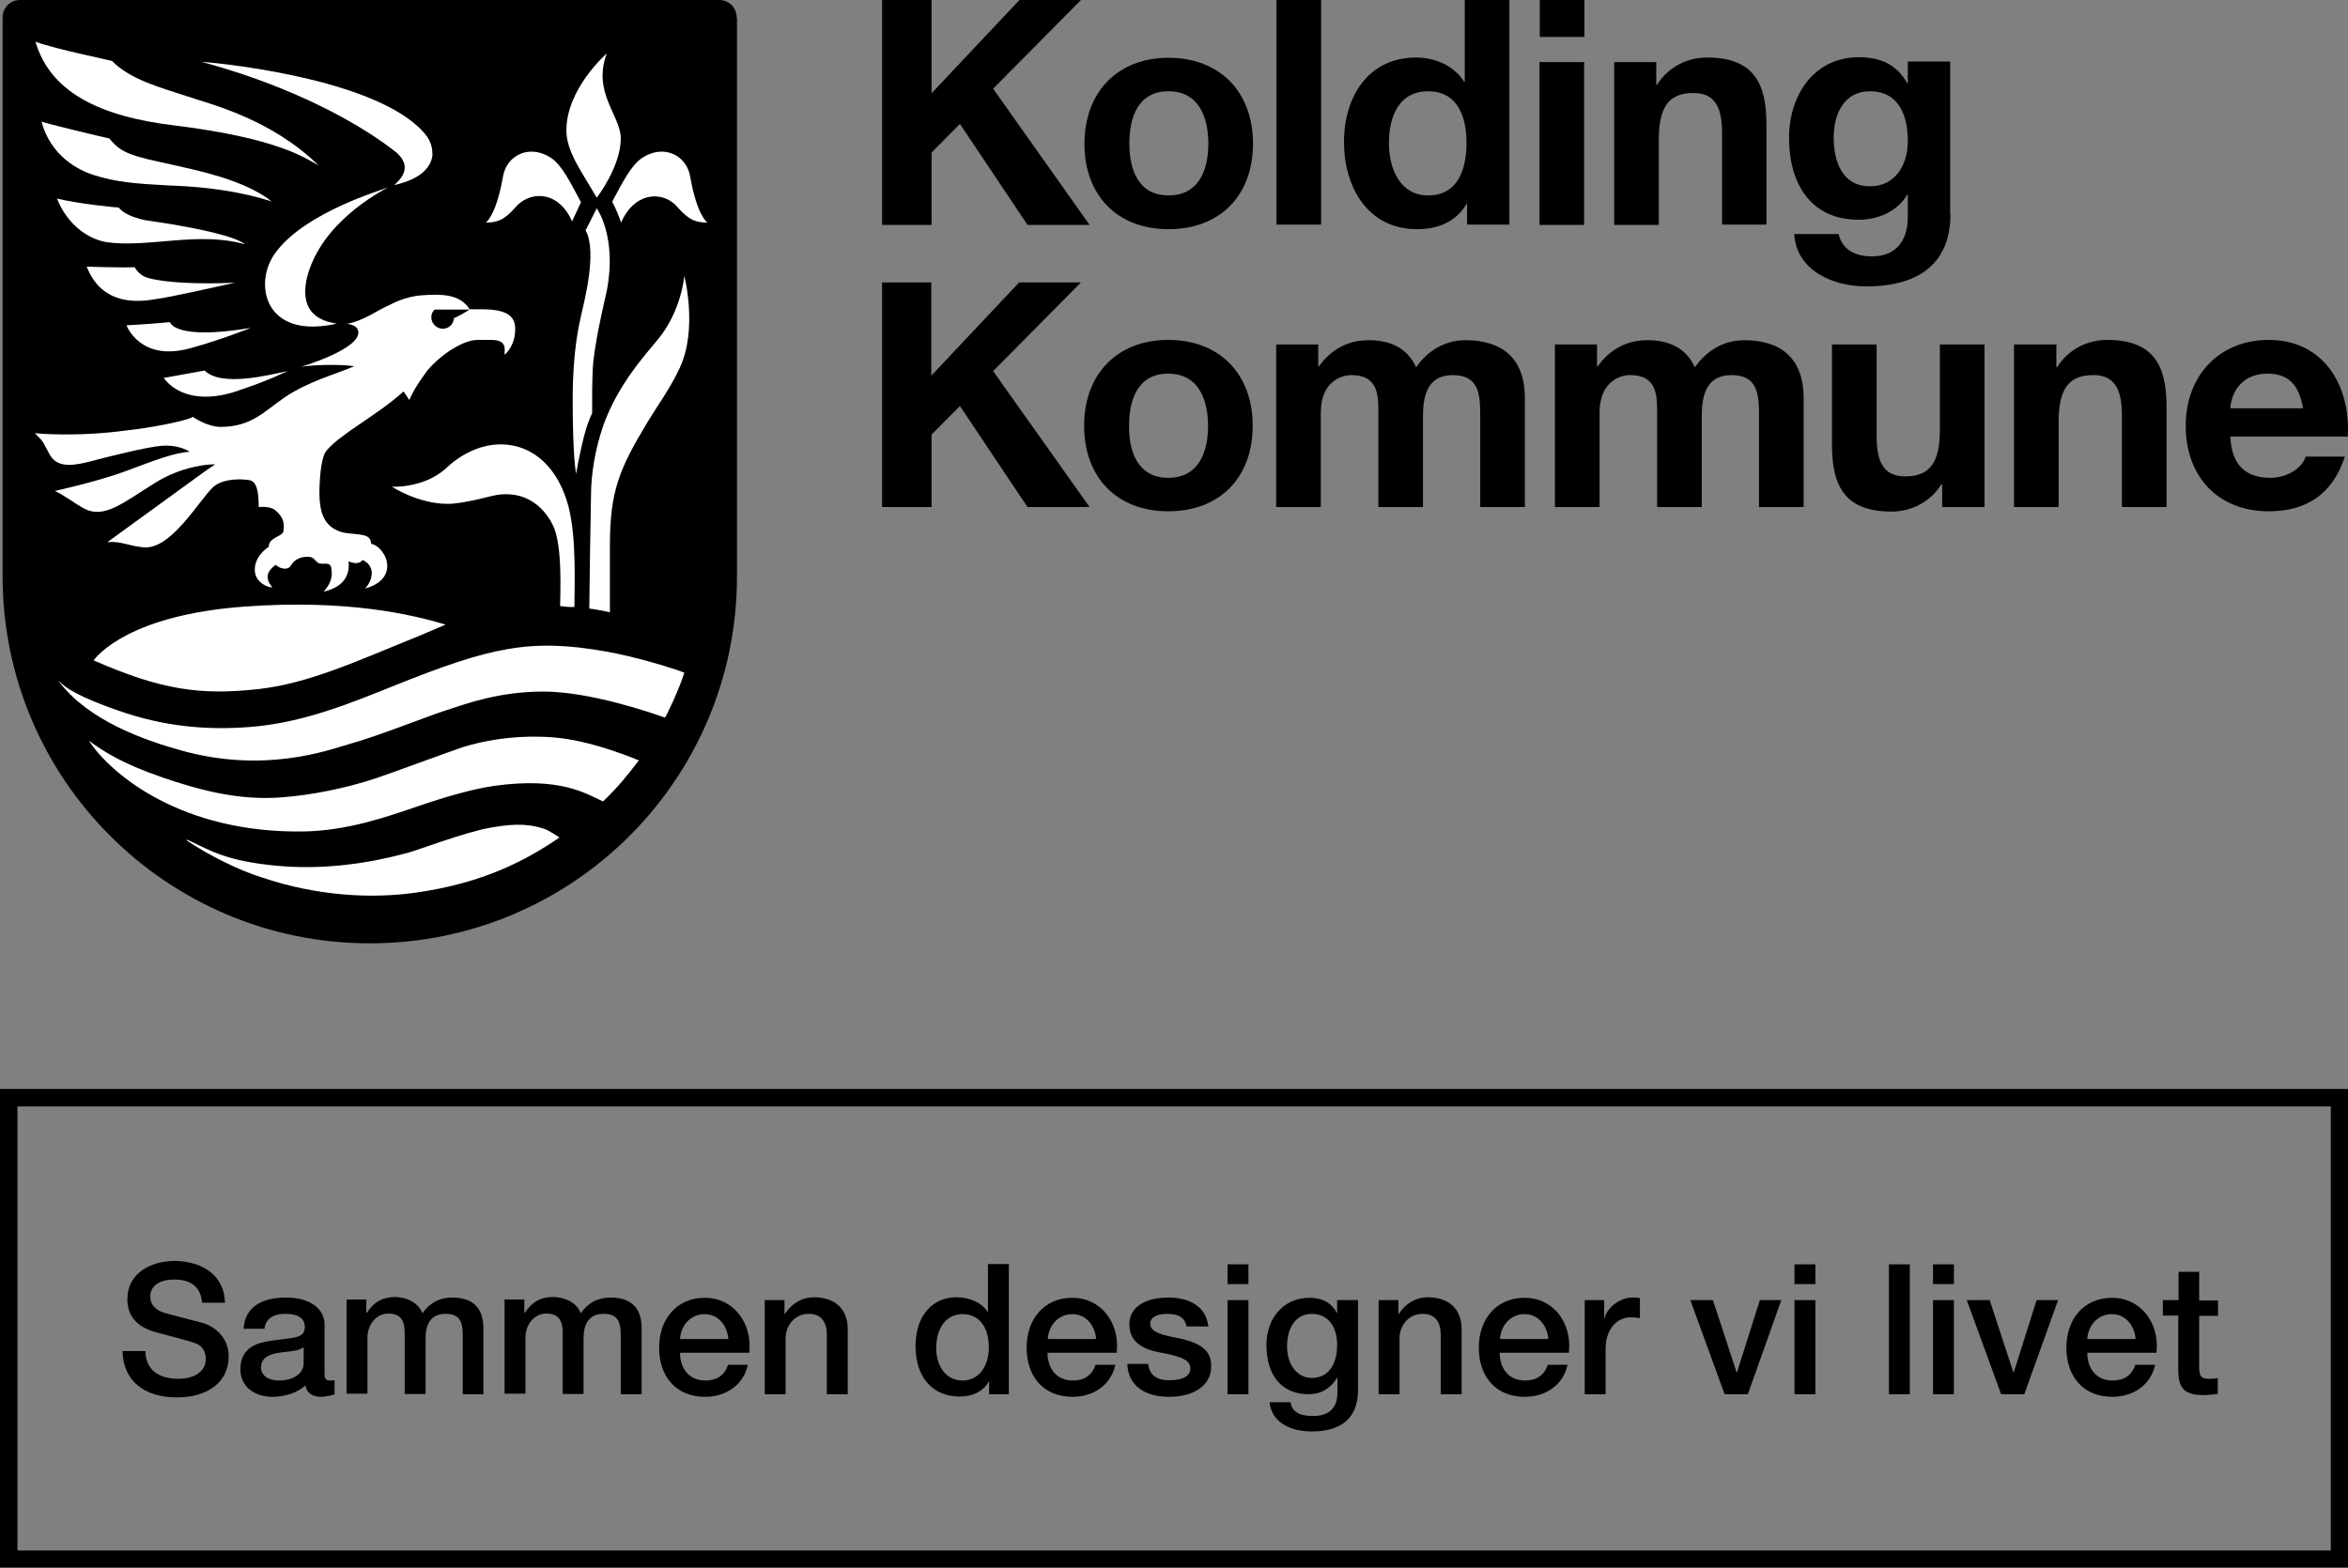 <?xml version="1.0" encoding="UTF-8"?>
<svg id="Layer_1" data-name="Layer 1" xmlns="http://www.w3.org/2000/svg" viewBox="0 0 820.4 547.9">
  <rect x="0" y="0" width="820.4" height="547.9" fill="#808080" stroke="none"/>
  <defs>
    <style>
      .cls-1 {
        fill: #fff;
      }
    </style>
  </defs>
  <g>
    <g>
      <g>
        <path d="m308.2,0h17.3v32.6L356.2,0h21.5l-30.7,31,33.7,47.6h-21.7l-23.6-35.3-9.9,10v25.3h-17.3V0Z"/>
        <path d="m408.3,20.2c17.9,0,29.5,11.9,29.5,30s-11.5,29.9-29.5,29.9-29.4-11.9-29.4-29.9c.1-18.1,11.6-30,29.4-30Zm0,48.1c10.7,0,13.9-9.1,13.9-18.1s-3.2-18.3-13.9-18.3-13.7,9.1-13.7,18.3,3.2,18.1,13.7,18.1Z"/>
        <path d="m446,0h15.6v78.5h-15.6V0Z"/>
        <path d="m512.6,71.3h-.2c-3.6,6.2-10,8.8-17.3,8.8-17.2,0-25.5-14.7-25.5-30.5s8.5-29.5,25.2-29.5c6.7,0,13.3,2.9,16.8,8.5h.2V0h15.6v78.5h-14.8v-7.2Zm-13.6-39.4c-10.2,0-13.7,8.8-13.7,18.1s4.1,18.3,13.7,18.3c10.3,0,13.4-9,13.4-18.4s-3.3-18-13.4-18Z"/>
        <path d="m553.6,12.9h-15.6V0h15.6v12.9Zm-15.7,8.8h15.6v56.9h-15.6V21.7Z"/>
        <path d="m563.9,21.7h14.8v7.9h.3c4-6.4,10.8-9.5,17.4-9.5,16.6,0,20.8,9.3,20.8,23.4v35h-15.5v-32c0-9.3-2.7-14-10-14-8.5,0-12.1,4.7-12.1,16.3v29.8h-15.6V21.7h-.1Z"/>
        <path d="m681.5,74.9c0,9.3-3.3,25.2-29.5,25.2-11.2,0-24.3-5.3-25.1-18.3h15.5c1.4,5.8,6.2,7.8,11.7,7.8,8.7,0,12.6-5.9,12.5-14.1v-7.5h-.2c-3.4,5.9-10.2,8.8-17,8.8-17,0-24.3-13-24.3-28.6,0-14.7,8.5-28.2,24.4-28.2,7.5,0,13.2,2.5,16.9,9.1h.2v-7.6h14.8v53.4h.1Zm-14.9-25.5c0-9.2-3.2-17.5-13.3-17.5-8.8,0-12.6,7.7-12.6,16.2s3.1,17,12.6,17c8.9.1,13.3-7.5,13.3-15.7Z"/>
      </g>
      <g>
        <path d="m308.1,98.7h17.3v32.6l30.7-32.6h21.6l-30.7,31,33.7,47.5h-21.7l-23.6-35.3-9.9,10v25.3h-17.3v-78.5h-.1Z"/>
        <path d="m408.2,118.8c17.9,0,29.5,11.9,29.5,30s-11.5,29.9-29.5,29.9-29.4-11.9-29.4-29.9,11.5-30,29.4-30Zm0,48.2c10.7,0,13.9-9.1,13.9-18.1s-3.2-18.3-13.9-18.3-13.7,9.1-13.7,18.3c-.1,9,3.1,18.1,13.7,18.1Z"/>
        <path d="m445.9,120.4h14.7v7.7h.2c4.1-5.8,10-9.2,17.4-9.2s13.5,2.6,16.6,9.5c3.3-4.9,9.2-9.5,17.2-9.5,12.1,0,20.8,5.6,20.8,20.3v38h-15.6v-32.2c0-7.6-.7-13.9-9.6-13.9s-10.4,7.3-10.4,14.4v31.7h-15.6v-31.9c0-6.6.4-14.2-9.5-14.2-3.1,0-10.6,2-10.6,13.1v33h-15.6v-56.8h0Z"/>
        <path d="m543.3,120.4h14.7v7.7h.2c4.1-5.8,10-9.2,17.4-9.2s13.5,2.6,16.6,9.5c3.3-4.9,9.2-9.5,17.2-9.5,12.1,0,20.8,5.6,20.8,20.3v38h-15.6v-32.2c0-7.6-.7-13.9-9.6-13.9s-10.4,7.3-10.4,14.4v31.7h-15.6v-31.9c0-6.6.4-14.2-9.5-14.2-3.1,0-10.6,2-10.6,13.1v33h-15.6v-56.8h0Z"/>
        <path d="m693.4,177.2h-14.8v-7.9h-.3c-4,6.4-10.8,9.5-17.4,9.5-16.6,0-20.8-9.3-20.8-23.4v-35h15.6v32.1c0,9.3,2.7,14,10,14,8.5,0,12.1-4.7,12.1-16.3v-29.8h15.6v56.8h0Z"/>
        <path d="m703.7,120.4h14.8v7.9h.3c4-6.4,10.8-9.5,17.4-9.5,16.6,0,20.8,9.3,20.8,23.4v35h-15.6v-32.1c0-9.3-2.7-14-10-14-8.5,0-12.1,4.7-12.1,16.3v29.8h-15.6v-56.8Z"/>
        <path d="m779.3,152.6c.4,9.9,5.3,14.4,14,14.4,6.3,0,11.3-3.8,12.3-7.4h13.7c-4.4,13.4-13.7,19.1-26.6,19.1-17.9,0-29-12.3-29-29.9s11.8-30,29-30c19.4,0,28.7,16.3,27.6,33.8h-41Zm25.4-9.9c-1.4-7.9-4.8-12.1-12.4-12.1-9.9,0-12.8,7.7-13,12.1h25.4Z"/>
      </g>
    </g>
    <path d="m257.4,6.1C257.4,2.7,254.7,0,251.3,0H7C3.6,0,.9,2.7.9,6.1h0v195.3c0,70.8,57.4,128.3,128.3,128.3s128.2-57.3,128.3-128V6.1h-.1Z"/>
    <g>
      <path class="cls-1" d="m20.8,238.2c3.5,3.9,13.6,7.7,20.1,10,16.6,5.9,31.7,7,46.2,5.9,18.8-1.4,35.5-8.4,50.5-14.4,33.6-13.5,47.6-16.7,74.1-12,10.8,1.9,23.6,5.9,27.4,7.4-1.5,5.1-6.5,15.8-6.8,15.7-4.7-1.7-26.2-9.1-42.5-9.1-15.3,0-27.1,4.3-32.8,6.2-5.6,1.6-23.7,9-35.1,12.2-7.4,2.1-29.5,10.4-58.9,2.1-12.5-3.5-31.7-10.2-42.1-23.6-.3-.6-.6-1-.1-.4Z"/>
      <path class="cls-1" d="m56.7,271.7c13.1,4.5,26.7,8.1,41.5,7,10.6-.8,22.2-3.1,32.9-6.6,4.8-1.6,27.3-9.9,30.7-11,15-4.6,28.8-3.8,34.2-3.1,12.5,1.5,26.9,7.6,27.2,7.8-4.7,6.1-7.3,9.3-12.5,14.3-6.4-3-15.2-8.5-37.6-5.5-7.9,1.1-17.8,4-27.1,7.2-11.2,3.8-24.5,8.5-39.8,8.8-42.8.7-67.2-20-74.8-31.2-.3-.5-.6-.7.1-.2,4.6,3.3,10.7,7.5,25.2,12.5Z"/>
      <path class="cls-1" d="m85.5,212c35.9-2.6,58.5,2.8,70.2,6.3,0,0-7.2,3.1-8.9,3.8-21.6,8.7-38.9,16.9-57.1,18.8-19.7,2.1-33.3.3-57-10.1,1.5-2,13-15.9,52.8-18.8Z"/>
      <path class="cls-1" d="m65.8,294.1c-.5-.3-1.2-.9.1-.4,7.5,3.5,12.9,7.2,30.9,8.9,21.4,2,39.9-3,45.9-4.6,3.3-.9,20-7.2,28.5-8.7,6.4-1.1,12.2-1.8,18.7.3,1.9.6,4.1,2.2,5.6,3.1-11.4,7.8-26.5,16-50.4,19.3-15.6,2.2-34.4,1.1-53.2-5.2-8.3-2.5-19.1-8-26.1-12.7Z"/>
    </g>
    <g>
      <path class="cls-1" d="m57.2,132.1c.2,0,14.1-2.6,14.3-2.6,5.9,5.9,22.7,1.5,29,.2-.5.1-5.8,3.1-19,7.4-11.5,3.5-20.1.7-24.3-5Z"/>
      <path class="cls-1" d="m44.2,113.7c4.1-.2,12.3-.8,15.2-1.1,0,0,1.4,6.5,28.2,2,0,0-10.1,4.1-21.1,7.1-17.6,4.9-22.3-8-22.3-8Z"/>
      <path class="cls-1" d="m96.5,88c10.5-14,37.3-21.7,39.1-22.5-2.8,1.5-23.7,12.4-28.4,31.8-3.1,14.1,7.8,15.3,10.5,15.8-25.7,5.9-29.4-14.6-21.2-25.1Z"/>
      <path class="cls-1" d="m30.3,93.2c.5,0,11.7.4,16.8.2.5,1.1,2.2,3.1,4.5,3.7,5.8,1.7,17.7,2.3,30.5,1.7,0,0-23.9,5.4-27.5,5.7-16.5,3.1-22-5.5-24.3-11.3Z"/>
      <path class="cls-1" d="m37,84.6c-6.6-1.2-13.6-6.4-17.1-15.2,7,1.7,19.6,3.1,21.5,3.1,1.7,2,4.4,3.3,9,4.4,5.6.8,30.4,4.4,35.2,8.5-16.2-4.7-34.3,1.4-48.6-.8Z"/>
      <path class="cls-1" d="m58.7,64.8c-11.2-.6-18.1-1.1-26.2-3.7-5.2-1.7-14.8-6.6-18-18.6,1.7.7,20.5,5.2,23.7,5.9,2.4,2.8,4.1,5,13.2,7.2,12.9,3.1,32.6,6.1,43.5,14.8-14.4-4.6-28.5-5.3-36.2-5.6Z"/>
      <path class="cls-1" d="m137.7,64.7c5.7-4.8,3.9-8.7.8-11.4-4.7-3.8-26.8-20.5-68.1-31.7,9.7.7,64.2,6.7,78.8,26.1,1.6,2.4,1.9,4.3,1.9,6.7-.5,3.2-2.8,7.9-13.4,10.3Z"/>
      <path class="cls-1" d="m61.4,43.9c-27.2-3.2-43.9-12-49-29.3,7.5,2.7,26.4,6.5,26.7,6.7,6.7,6.7,17.1,9.3,26.1,12.3,8.6,2.9,29.4,7.9,46.1,24.2-4.5-2.4-13.7-9.4-49.9-13.9Z"/>
      <path class="cls-1" d="m168.6,108.1h-4.5c-3.5-5.6-10.5-5.3-16.5-4.9-6,.3-11.3,3.3-11.3,3.3-4.6,2-7.9,4.7-13,6.2-1.1.3-1.6.4-2.2.5,0,0,3.4.1,4,2.3,1.8,6.1-19.1,12.5-19.9,12.7,5-.8,14-.9,18.6-.2-7.1,3-16.3,5.4-24.5,11-7,4.8-11.5,10.2-22.2,10.2-4.8,0-9.7-3.5-9.7-3.5-2.8,1.7-17,4.1-22.9,4.7-18.1,2.5-32.3,1-32.3,1,3.6,3.6,2.5,2.8,5.3,7.7,2.8,4.8,9,3.5,14.7,2s19.1-4.9,24.4-5.3c5.3-.4,8.8,1.5,9.7,2.1-5.4.3-12.3,3-22.2,6.7-10.2,3.8-25,7-25,7,2.5.9,7,4.4,10.4,6.2,6.9,3.6,13.6-2.1,24.6-9,9.5-5.9,18.7-6.6,21.1-6.5-.7.4-2.5,1.7-3.7,2.5l-34,24.7c4.6-.5,7.4,1.3,12.6,1.8,9.5.9,18.9-15.6,24.1-20.8,3.8-3.8,11.8-3,13.3-2.6,1.7.5,2.9,2.6,2.9,9.3,0,0,3.8-.4,5.6,1,3.1,2.4,3.5,4.9,3,7.6-.5,1.8-5.1,2-5.1,5.3-4.2,2.9-5.5,6.7-4.6,9.9.8,2.4,3.5,4.2,5.9,4.3-3.8-4.2-.2-7,1.2-7.9.7,1,4,2.3,5.2.3,1.3-2.3,3.7-3.2,6.1-3.1,1.9,0,2.3,1.3,3.4,2.1,1.4.9,4.1-.6,4.6,1.6.7,3.3-.2,5.7-2.6,8.5,8.4-2,9-7.2,8.7-10.6,2.6,1.1,4.1.6,4.9-.5,5.5,2.7,2.6,8.4.8,10,5.9-1.6,7.9-4.9,7.8-8.1-.1-3.7-3.2-7.2-5.6-7.5-.1-.8-.2-1.5-.8-2.1-1.6-1.7-6.6-1.1-9.8-2.1-6.2-2-7.4-7.3-7.5-13.3,0-4.1.4-12.5,2.4-15,4.9-6,18.2-12.7,27-20.8.2.3,1.7,2.5,2,3,1.7-3.6,2.2-4.6,6.3-10.3,4.9-5.8,12.7-10.7,17.5-10.7h4.8c2.6,0,3.7.7,4.1,1.3.9,1.1.6,2.1.6,3.9,0,0,3.7-2.9,3.7-8.8.1-3.9-1.8-7.1-11.4-7.1Zm-10,3.1c-.1,2.1-1.8,3.7-3.9,3.7s-4-1.8-4-4c0-.9.3-1.8.9-2.4.1-.1.2-.3.2-.3h12.3c-4,2.5-5.5,3-5.5,3Z"/>
    </g>
    <path class="cls-1" d="m205.9,212.7c0-1.9.5-37.2.6-39.5,0-7.3,1.4-16.1,4.3-24.5,5.2-14.6,15-25,19.1-30.1,8.3-10.1,9.2-22.2,9.2-22.2,0,0,4.8,18.5-1.6,32.2-3.1,6.8-8.3,14-11.3,19-9.8,16.3-13.1,24-13.1,43.2v23.2c-1-.3-6-1.2-7.2-1.3Z"/>
    <path class="cls-1" d="m195.7,211.8c0-3.5,1-21.5-2.6-28.4-1.2-2.4-6.6-12.4-19.6-10.4-2.4.4-11.5,3.1-17.1,3.1-10.3,0-19.5-6-19.5-6,0,0,10.8.7,18.7-6.2,14.7-14.2,36.4-11.4,43,13,2.9,11.1,2.1,27.8,2.1,35.2-.7.2-3.8-.1-5-.3Z"/>
    <path class="cls-1" d="m200.1,139.5c0-16.8,2.2-25.9,3-29.5.9-4.1,5.7-22.1,1.5-29.5,0,0,3.7-7.2,3.9-7.7,0,0,7.2,9.9,3.5,28.9-.3,1.6-3.7,15.3-4.7,24.8-.5,5.5-.4,13.8-.4,17.9-.9,1.9-1.9,4.5-2.6,7.2-1.8,6.7-3,14-3,14,0,0-1.2-5.2-1.2-26.1Z"/>
    <path class="cls-1" d="m213.9,70.5c3.7-6.9,6.7-12.9,10.6-15.4,7.6-4.9,15.6-.7,16.7,6.9,2.4,13.4,5.9,15.8,6,15.8-5.5,0-7.5-2.1-11.2-6.2-5.4-5.1-14.6-4-19,6.2-.5-1.7-2-5.3-3.1-7.3Z"/>
    <path class="cls-1" d="m203,70.7c-3.8-7.1-6.7-13.1-10.6-15.6-7.6-4.9-15.6-.7-16.7,6.9-2.4,13.4-5.9,15.8-6,15.8,5.5,0,7.5-2.1,11.2-6.2,5.4-5.1,14.6-4.4,19,5.8.6-1.5,2.2-4.7,3.1-6.7Z"/>
    <path class="cls-1" d="m197.9,45.6c0-14.7,14.1-26.9,14.1-26.9-5.1,13.7,4.9,21.7,4.9,29.7,0,9.9-8.4,20.7-8.4,20.7-4.9-8.6-10.6-15.9-10.6-23.5Z"/>
  </g>
  <g>
    <path d="m814.4,386.7v155.2H6.1v-155.2h808.3m6-6.1H0v167.3h820.4v-167.3h0Z"/>
    <g>
      <path d="m78.6,455.3h-8v-.1c-.5-5.3-3.7-8-9.8-8-4.8,0-8.3,2.1-8.3,5.9,0,3,1.9,5,5.8,6l12.2,3.2c3.9,1,9.4,4.7,9.4,11.8,0,9-7.4,14.3-18.1,14.3-11.4,0-18.8-5.8-19-16.2h8c.1,6.5,4.6,9.7,11.5,9.7,6.1,0,9.6-2.9,9.6-6.9,0-2.9-1.4-4.8-3.8-5.6-2.5-.8-4.5-1.4-13-3.6-7.2-1.8-10.6-5.8-10.6-11.7,0-9.2,8.3-13.4,16.6-13.4,9.9.1,17.4,5.4,17.5,14.6Z"/>
      <path d="m113.4,462.9v17.3c0,1.7.4,2.3,2,2.3.4,0,1,0,1.5-.1v5c-1.8.5-3.8.8-4.6.8-3.2,0-5.1-1.3-5.6-4-2.6,2.6-7.4,4-11.4,4-6.5,0-11.3-3.6-11.3-9.6s3.6-8.6,8.5-9.6c2.5-.5,5.2-.8,8.3-1.2,4.4-.5,5.7-1.5,5.7-4.1,0-2.9-2.3-4.5-6.8-4.5s-6.9,1.9-7.3,5.2h-7.3c.5-7.2,5.7-10.9,15-10.9,8,0,13.3,3.8,13.3,9.4Zm-15.9,19.6c5,0,8.6-2.5,8.6-6v-5.6c-2,1.2-2.9,1.2-8,1.8-4.8.6-6.9,2.3-6.9,5.3.1,2.7,2.4,4.5,6.3,4.5Z"/>
      <path d="m147.6,459c2.5-3.6,5.9-5.5,10.4-5.5,7.2,0,10.9,3.6,10.9,10.8v23h-7.2v-19.9c0-4.6-.4-8.2-6-8.2-5.3,0-7,3.8-7,8.5v19.5h-7.3v-21.4c0-4.1-1.3-6.7-5.7-6.7s-7.3,4.1-7.3,8.3v19.7h-7.3v-32.9h6.9v4.6h.2c2.5-3.8,5.5-5.5,10.1-5.5,3.9.2,7.8,1.9,9.3,5.7Z"/>
      <path d="m202.9,459c2.5-3.6,5.9-5.5,10.4-5.5,7.2,0,10.9,3.6,10.9,10.8v23h-7.3v-19.9c0-4.6-.4-8.2-6-8.2-5.3,0-7,3.8-7,8.5v19.5h-7.3v-21.4c0-4.1-1.3-6.7-5.7-6.7s-7.3,4.1-7.3,8.3v19.7h-7.3v-32.9h6.9v4.6h.2c2.5-3.8,5.5-5.5,10.1-5.5,4,.2,8,1.9,9.4,5.7Z"/>
      <path d="m261.9,470.3c0,.8-.1,1.7-.1,2.5h-24.2c0,5.4,3.1,9.7,8.8,9.7,4,0,6.7-1.7,8-5.5h6.9c-1.5,7.1-7.7,11.2-14.9,11.2-10.4,0-16.1-7.3-16.1-17.2s6.1-17.4,15.9-17.4c9.3-.1,15.7,7.6,15.7,16.7Zm-7.4-2.3c-.4-4.6-3.4-8.7-8.3-8.7s-8.3,3.9-8.6,8.7h16.9Z"/>
      <path d="m296.2,464.5v22.8h-7.3v-20.6c0-4.2-1.5-7.5-6.4-7.5s-8,4.2-8,8.5v19.6h-7.3v-32.9h6.9v4.8l.1.1c2.4-3.8,6.1-5.9,10.3-5.9,7.7.1,11.7,4.5,11.7,11.1Z"/>
      <path d="m352.5,441.9v45.4h-6.9v-4.5h-.1c-2,3.6-5.7,5.3-10.2,5.3-9.4,0-15.4-6.7-15.4-17.6s6.1-17.1,14.3-17.1c4.7,0,9,2,10.9,5.2h.1v-16.8h7.3v.1Zm-16.2,40.6c5.8,0,9.2-5.1,9.2-11.6,0-7.1-3.4-11.6-9.2-11.6s-9.2,5-9.2,12c.1,6.3,3.5,11.2,9.2,11.2Z"/>
      <path d="m390.3,470.3c0,.8-.1,1.7-.1,2.5h-24.2c0,5.4,3.1,9.7,8.8,9.7,4,0,6.7-1.7,8-5.5h6.9c-1.5,7.1-7.7,11.2-14.9,11.2-10.4,0-16.1-7.3-16.1-17.2s6.1-17.4,15.9-17.4c9.4-.1,15.7,7.6,15.7,16.7Zm-7.3-2.3c-.4-4.6-3.4-8.7-8.3-8.7s-8.3,3.9-8.6,8.7h16.9Z"/>
      <path d="m422.2,463.6h-7.6c-.6-3-2.7-4.4-6.7-4.4-3.6,0-6,1.2-6,3.4s2,3.6,8.3,4.8c10.1,1.8,13,5,13,10.1,0,6.9-6.3,10.7-14.7,10.7s-14.4-3.9-14.6-11.5h7.3c.4,3.9,2.9,5.7,7.4,5.7s7.3-1.3,7.3-4.1c0-2.3-1.5-4-10.6-5.6-5.5-1-10.7-3.4-10.7-9.8s6-9.4,13.7-9.4c7.9,0,13.2,3.6,13.9,10.1Z"/>
      <path d="m436.2,441.9v6.9h-7.3v-6.9h7.3Zm0,12.5v32.9h-7.3v-32.9h7.3Z"/>
      <path d="m467.1,458.9h.1v-4.5h7.3v31.5c0,9.2-5.3,14.4-16.1,14.4-8.3,0-14.2-3.7-14.8-10.2h7.3c.6,3.2,2.8,4.8,7.9,4.8,5.7,0,8.5-2.9,8.5-8.2v-5.2h-.1c-2.2,3.7-5.7,5.8-9.9,5.8-9.3,0-14.8-6.4-14.8-17.2,0-9.5,6.1-16.5,14.9-16.5,4.5-.1,8,1.8,9.7,5.3Zm-8.7,22.7c5.5,0,8.8-4.5,8.8-11.5,0-6.6-3.3-10.9-8.8-10.9s-8.7,4.6-8.7,11.5c.1,6.2,3.4,10.9,8.7,10.9Z"/>
      <path d="m510.7,464.5v22.8h-7.3v-20.6c0-4.2-1.5-7.5-6.4-7.5s-8,4.2-8,8.5v19.6h-7.3v-32.9h6.9v4.8l.1.1c2.4-3.8,6.1-5.9,10.3-5.9,7.7.1,11.7,4.5,11.7,11.1Z"/>
      <path d="m548.3,470.3c0,.8-.1,1.7-.1,2.5h-24.2c0,5.4,3.1,9.7,8.8,9.7,4,0,6.7-1.7,8-5.5h6.9c-1.5,7.1-7.7,11.2-14.9,11.2-10.4,0-16.1-7.3-16.1-17.2s6.1-17.4,15.9-17.4c9.4-.1,15.7,7.6,15.7,16.7Zm-7.3-2.3c-.4-4.6-3.4-8.7-8.3-8.7s-8.3,3.9-8.6,8.7h16.9Z"/>
      <path d="m573,453.7v7c-1.1-.2-2.1-.3-3.1-.3-5.4,0-8.9,4.7-8.9,11v15.9h-7.3v-32.9h6.8v6.4h.1c1-4.2,5.9-7.3,9.6-7.3,1.5,0,1.8,0,2.8.2Z"/>
      <path d="m598.5,454.4l8.3,25.3h.1l8-25.3h7.5l-11.7,32.9h-8.1l-12-32.9h7.9Z"/>
      <path d="m634.3,441.9v6.9h-7.3v-6.9h7.3Zm0,12.5v32.9h-7.3v-32.9h7.3Z"/>
      <path d="m667.3,441.9v45.4h-7.3v-45.4h7.3Z"/>
      <path d="m682.7,441.9v6.9h-7.3v-6.9h7.3Zm0,12.5v32.9h-7.3v-32.9h7.3Z"/>
      <path d="m695.2,454.4l8.3,25.3h.1l8-25.3h7.5l-11.8,32.9h-8.1l-12-32.9h8Z"/>
      <path d="m753.6,470.3c0,.8-.1,1.7-.1,2.5h-24.2c0,5.4,3.1,9.7,8.8,9.7,4,0,6.7-1.7,8-5.5h6.9c-1.5,7.1-7.7,11.2-14.9,11.2-10.4,0-16.1-7.3-16.1-17.2s6.1-17.4,15.9-17.4c9.3-.1,15.7,7.6,15.7,16.7Zm-7.4-2.3c-.4-4.6-3.4-8.7-8.3-8.7s-8.3,3.9-8.6,8.7h16.9Z"/>
      <path d="m768.4,444.6v9.9h6.6v5.4h-6.6v17.9c0,3.4.8,4.1,3.6,4.1,1.3,0,2.7-.1,2.9-.3v5.6c-2.9.3-3.7.4-4.7.4-6.9,0-9.1-2.2-9.1-8.8v-19h-5.4v-5.4h5.5v-9.9h7.2v.1Z"/>
    </g>
  </g>
</svg>